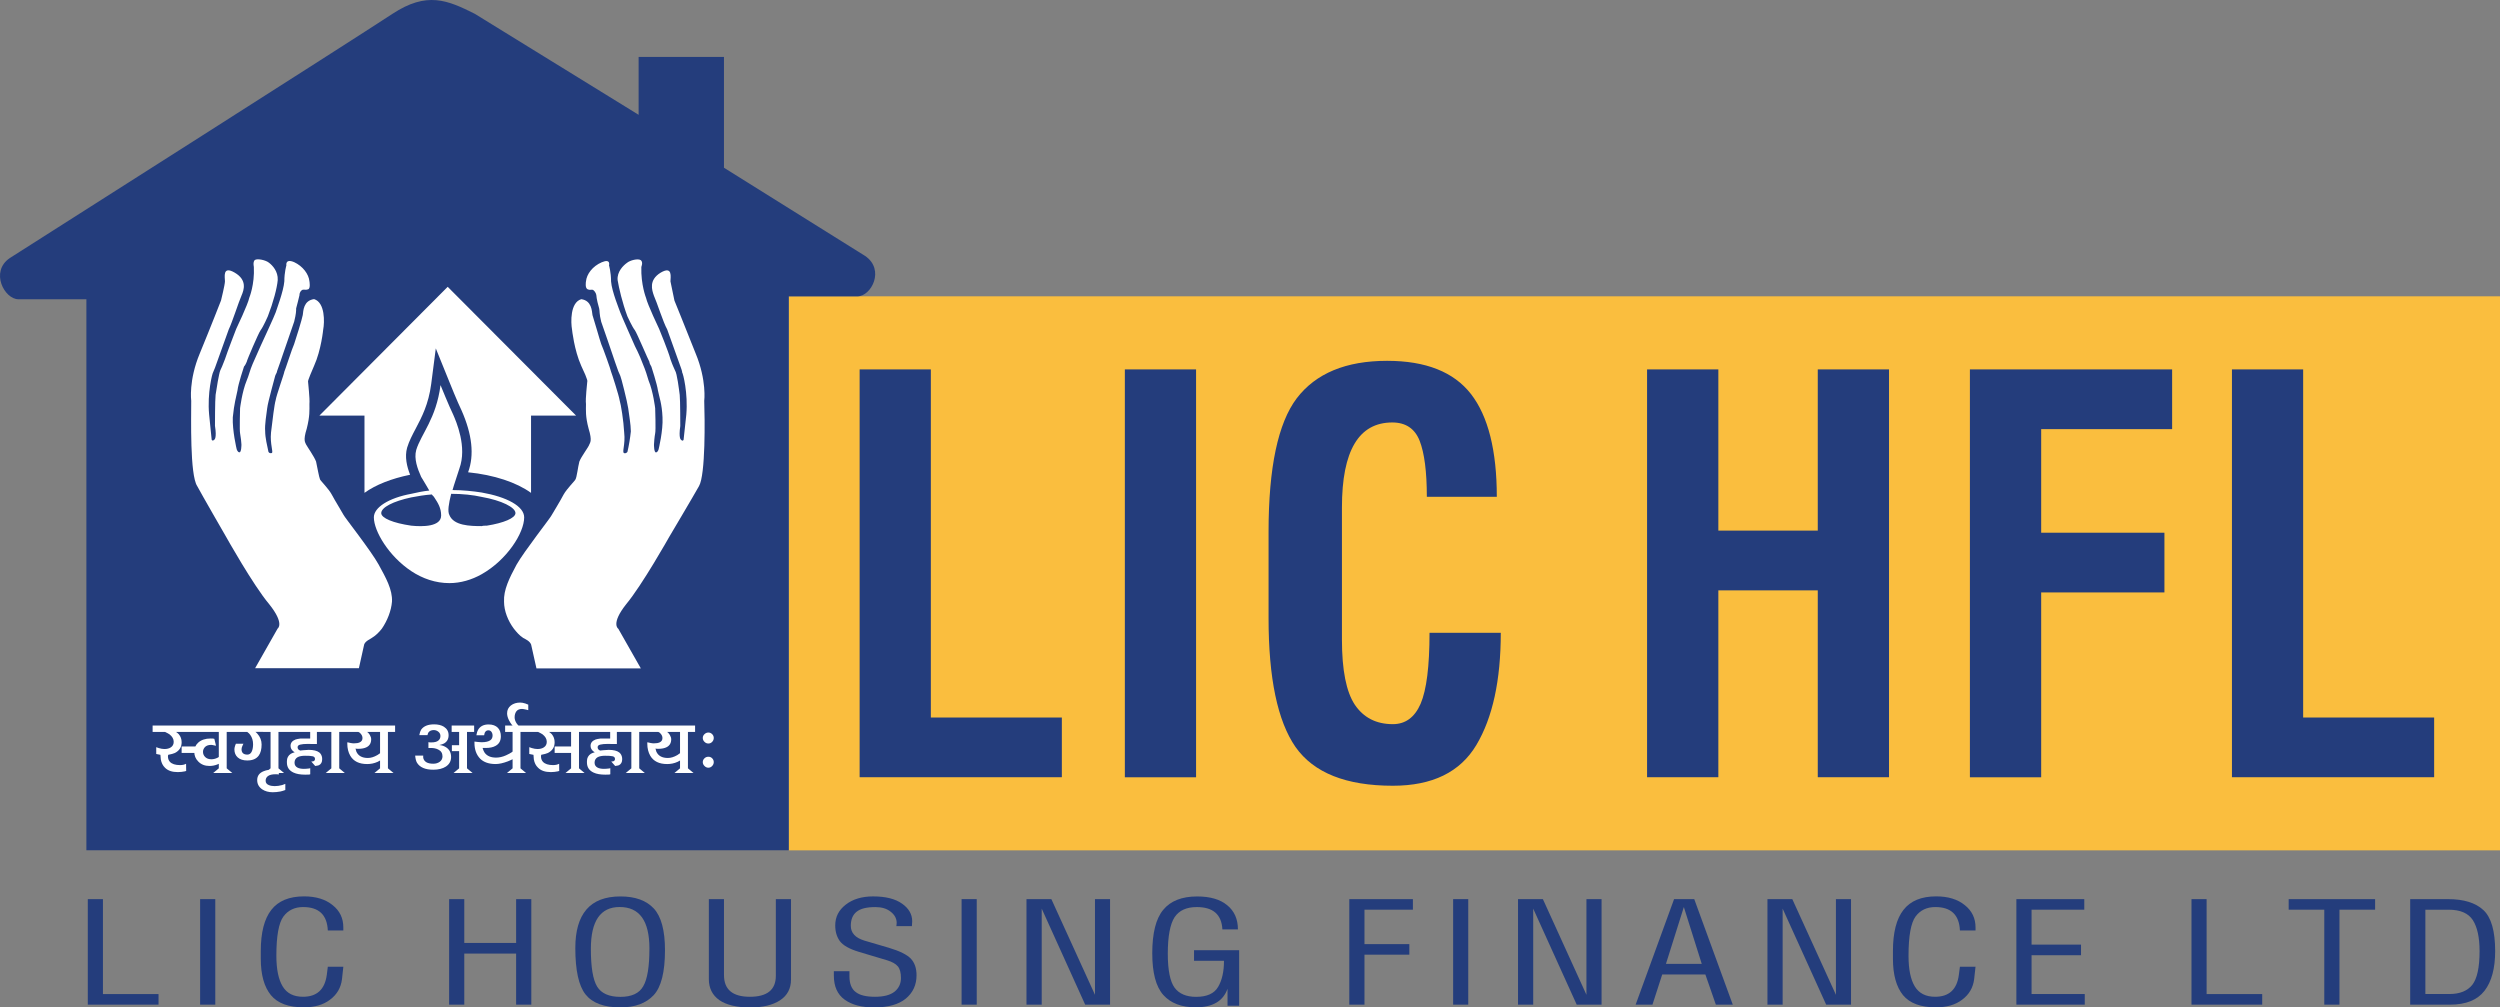 <?xml version="1.0" encoding="utf-8"?>
<!-- Generator: Adobe Illustrator 16.0.0, SVG Export Plug-In . SVG Version: 6.00 Build 0)  -->
<!DOCTYPE svg PUBLIC "-//W3C//DTD SVG 1.1//EN" "http://www.w3.org/Graphics/SVG/1.1/DTD/svg11.dtd">
<svg version="1.1" id="Layer_1" xmlns="http://www.w3.org/2000/svg" xmlns:xlink="http://www.w3.org/1999/xlink" x="0px" y="0px"
	 width="148.887px" height="60px" viewBox="0 0 148.887 60" enable-background="new 0 0 148.887 60" xml:space="preserve">
<rect x="0" y="0" width="148.887" height="60" fill="#808080" stroke="none"/>
<g>
	<g>
		<rect x="46.973" y="17.647" fill="#FABE3E" width="101.914" height="32.995"/>
		<path fill="#243D7C" d="M51.524,15.244c1.194,0.816,0.369,2.405-0.463,2.405h-0.231h-3.856v32.988H5.145V17.822h-4.05
			c-0.827,0-1.706-1.64-0.512-2.453C3.589,13.455,20.659,2.606,23.371,0.825c2.049-1.346,3.274-0.823,4.911,0l9.751,6.013V3.392
			h5.083V9.99L51.524,15.244z"/>
		<g>
			<polygon fill="#243D7C" points="51.195,22 55.436,22 55.436,42.732 63.238,42.732 63.238,46.287 51.195,46.287 			"/>
			<rect x="66.99" y="22" fill="#243D7C" width="4.242" height="24.291"/>
			<path fill="#243D7C" d="M85.135,37.685h4.244c0,2.827-0.484,5.052-1.451,6.677c-0.967,1.625-2.626,2.433-4.977,2.433
				c-2.783,0-4.709-0.767-5.797-2.307c-1.072-1.551-1.605-4.106-1.605-7.671v-5.142c0-3.829,0.562-6.479,1.68-7.957
				c1.133-1.481,2.928-2.229,5.378-2.229c2.307,0,3.97,0.661,4.996,1.977c1.022,1.316,1.539,3.362,1.539,6.122h-4.167
				c0-1.497-0.145-2.611-0.429-3.338c-0.286-0.724-0.83-1.09-1.627-1.09c-1.999,0-3,1.685-3,5.061v7.877
				c0,1.814,0.257,3.107,0.769,3.875c0.523,0.771,1.277,1.154,2.264,1.154c0.744,0,1.301-0.403,1.653-1.216
				C84.958,41.086,85.135,39.682,85.135,37.685"/>
			<polygon fill="#243D7C" points="98.091,22 102.336,22 102.336,31.6 108.257,31.6 108.257,22 112.5,22 112.5,46.287 
				108.257,46.287 108.257,35.159 102.336,35.159 102.336,46.287 98.091,46.287 			"/>
			<polygon fill="#243D7C" points="117.317,46.291 117.317,22 129.361,22 129.361,25.557 121.562,25.557 121.562,31.726 
				128.902,31.726 128.902,35.282 121.562,35.282 121.562,46.291 			"/>
			<polygon fill="#243D7C" points="132.923,22 137.164,22 137.164,42.732 144.965,42.732 144.965,46.287 132.923,46.287 			"/>
		</g>
		<g>
			<path fill="#243D7C" d="M19.523,57.574h0.924l-0.081,0.748c-0.063,0.5-0.298,0.907-0.706,1.211
				c-0.404,0.311-0.928,0.459-1.569,0.459c-0.904,0-1.559-0.241-1.958-0.727c-0.402-0.493-0.602-1.214-0.602-2.168v-0.459
				c0-1.099,0.209-1.916,0.627-2.45c0.417-0.537,1.066-0.805,1.949-0.805c0.706,0,1.272,0.172,1.702,0.521
				c0.431,0.342,0.638,0.782,0.638,1.332v0.176h-0.924c-0.044-0.932-0.533-1.393-1.471-1.393c-0.5,0-0.892,0.186-1.173,0.564
				c-0.279,0.381-0.42,1.157-0.42,2.338c0,0.809,0.128,1.42,0.38,1.831c0.25,0.407,0.65,0.61,1.205,0.61
				c0.827,0,1.298-0.431,1.418-1.301L19.523,57.574z"/>
			<g>
				<path fill="#243D7C" d="M35.189,56.504c0,1.088,0.122,1.838,0.371,2.249c0.25,0.409,0.71,0.615,1.388,0.615
					c0.667,0,1.12-0.208,1.359-0.631c0.249-0.42,0.369-1.173,0.369-2.251c0-1.648-0.591-2.469-1.771-2.469
					C35.763,54.016,35.189,54.845,35.189,56.504 M34.263,56.458c0-1.01,0.216-1.773,0.663-2.294
					c0.445-0.519,1.121-0.777,2.027-0.777c0.876,0,1.538,0.239,1.983,0.717c0.444,0.479,0.667,1.309,0.667,2.483
					c0,1.308-0.226,2.201-0.677,2.683c-0.454,0.484-1.112,0.726-1.974,0.726c-0.979,0-1.67-0.258-2.079-0.771
					C34.463,58.707,34.263,57.783,34.263,56.458"/>
				<path fill="#243D7C" d="M42.215,53.548h0.902v4.523c0,0.862,0.513,1.292,1.543,1.292c1.029,0,1.545-0.415,1.545-1.249v-4.566
					h0.903v4.785c0,0.546-0.221,0.958-0.659,1.244C46.014,59.857,45.425,60,44.683,60c-0.812,0-1.426-0.152-1.845-0.439
					c-0.414-0.295-0.623-0.713-0.623-1.247V53.548z"/>
				<path fill="#243D7C" d="M50.589,57.837v0.311c0,0.433,0.124,0.748,0.372,0.932c0.245,0.194,0.627,0.283,1.147,0.283
					c0.515,0,0.899-0.098,1.16-0.299c0.259-0.206,0.388-0.48,0.388-0.82c0-0.315-0.063-0.547-0.187-0.695s-0.336-0.265-0.627-0.356
					l-1.683-0.503c-0.58-0.173-0.958-0.393-1.145-0.646c-0.18-0.252-0.272-0.559-0.272-0.932c0-0.503,0.209-0.914,0.628-1.237
					c0.419-0.326,0.961-0.49,1.626-0.49c0.751,0,1.33,0.147,1.726,0.432c0.403,0.283,0.604,0.632,0.604,1.047
					c0,0.094-0.007,0.191-0.017,0.29h-0.926c0.011-0.065,0.018-0.141,0.018-0.225c-0.009-0.237-0.126-0.452-0.355-0.631
					c-0.234-0.189-0.537-0.277-0.914-0.277c-0.512,0-0.882,0.088-1.115,0.277c-0.23,0.179-0.347,0.463-0.347,0.84
					c0,0.423,0.271,0.713,0.807,0.878l1.48,0.435c0.634,0.19,1.062,0.406,1.288,0.641c0.223,0.239,0.34,0.566,0.34,0.989
					c0,0.571-0.214,1.038-0.64,1.391c-0.423,0.347-1.053,0.526-1.885,0.526c-0.739,0-1.325-0.153-1.754-0.463
					c-0.434-0.311-0.646-0.79-0.646-1.441v-0.254H50.589z"/>
				<g>
					<path fill="#243D7C" d="M71.11,57.221V56.59h2.687v3.307h-0.692v-1.013c-0.261,0.741-0.892,1.107-1.892,1.107
						c-0.843,0-1.487-0.241-1.93-0.734c-0.444-0.498-0.66-1.326-0.66-2.484c0-1.201,0.216-2.068,0.656-2.592
						c0.437-0.53,1.111-0.793,2.017-0.793c0.771,0,1.371,0.172,1.794,0.526c0.426,0.348,0.634,0.829,0.634,1.436h-0.925
						c-0.048-0.891-0.555-1.33-1.527-1.33c-0.606,0-1.047,0.198-1.32,0.604c-0.265,0.411-0.404,1.132-0.404,2.175
						c0,0.982,0.139,1.657,0.404,2.023c0.273,0.364,0.698,0.545,1.282,0.545c0.642,0,1.081-0.197,1.309-0.591
						c0.234-0.394,0.351-0.91,0.351-1.555H71.11z"/>
					<g>
						<path fill="#243D7C" d="M116.722,57.574h0.93l-0.083,0.748c-0.064,0.5-0.3,0.907-0.709,1.211
							c-0.402,0.311-0.924,0.459-1.569,0.459c-0.904,0-1.556-0.241-1.958-0.727c-0.399-0.493-0.599-1.214-0.599-2.168v-0.459
							c0-1.099,0.207-1.916,0.627-2.45c0.417-0.537,1.065-0.805,1.947-0.805c0.708,0,1.275,0.172,1.704,0.521
							c0.429,0.342,0.641,0.782,0.641,1.332v0.176h-0.93c-0.043-0.932-0.53-1.393-1.467-1.393c-0.502,0-0.896,0.186-1.176,0.564
							c-0.276,0.381-0.418,1.157-0.418,2.338c0,0.809,0.125,1.42,0.377,1.831c0.251,0.407,0.652,0.61,1.207,0.61
							c0.828,0,1.298-0.431,1.413-1.301L116.722,57.574z"/>
						<g>
							<polygon fill="#243D7C" points="5.229,53.548 6.131,53.548 6.131,59.202 9.441,59.202 9.441,59.832 5.229,59.832 							"/>
							<rect x="11.918" y="53.547" fill="#243D7C" width="0.903" height="6.285"/>
							<polygon fill="#243D7C" points="26.747,53.548 27.65,53.548 27.65,56.157 30.738,56.157 30.738,53.548 31.642,53.548 
								31.642,59.832 30.738,59.832 30.738,56.79 27.65,56.79 27.65,59.832 26.747,59.832 							"/>
							<rect x="57.267" y="53.547" fill="#243D7C" width="0.902" height="6.285"/>
							<polygon fill="#243D7C" points="61.132,53.548 62.614,53.548 65.211,59.245 65.211,53.548 66.109,53.548 66.109,59.832 
								64.628,59.832 62.039,54.114 62.039,59.832 61.132,59.832 							"/>
							<polygon fill="#243D7C" points="80.357,59.832 80.357,53.548 84.145,53.548 84.145,54.176 81.261,54.176 81.261,56.227 
								83.933,56.227 83.933,56.855 81.261,56.855 81.261,59.832 							"/>
							<rect x="86.541" y="53.547" fill="#243D7C" width="0.9" height="6.285"/>
							<polygon fill="#243D7C" points="90.405,53.548 91.887,53.548 94.48,59.245 94.48,53.548 95.381,53.548 95.381,59.832 
								93.901,59.832 91.31,54.114 91.31,59.832 90.405,59.832 							"/>
							<path fill="#243D7C" d="M99.215,57.403h2.132l-1.066-3.384L99.215,57.403z M97.41,59.832l2.289-6.284h1.202l2.294,6.284
								h-1.007l-0.625-1.797h-2.57l-0.581,1.797H97.41z"/>
							<polygon fill="#243D7C" points="105.26,53.548 106.74,53.548 109.338,59.245 109.338,53.548 110.237,53.548 110.237,59.832 
								108.757,59.832 106.165,54.114 106.165,59.832 105.26,59.832 							"/>
							<polygon fill="#243D7C" points="120.085,59.832 120.085,53.548 124.129,53.548 124.129,54.176 120.989,54.176 
								120.989,56.256 123.935,56.256 123.935,56.888 120.989,56.888 120.989,59.199 124.157,59.199 124.157,59.832 							"/>
							<polygon fill="#243D7C" points="130.514,53.548 131.414,53.548 131.414,59.202 134.725,59.202 134.725,59.832 
								130.514,59.832 							"/>
							<polygon fill="#243D7C" points="136.301,53.548 141.449,53.548 141.449,54.176 139.326,54.176 139.326,59.832 
								138.422,59.832 138.422,54.176 136.301,54.176 							"/>
							<path fill="#243D7C" d="M144.441,59.199h1.427c0.622,0,1.076-0.183,1.368-0.546c0.287-0.364,0.434-1.031,0.434-2.006
								c0-0.806-0.13-1.422-0.396-1.842c-0.267-0.416-0.747-0.628-1.444-0.628h-1.388V59.199z M143.538,59.832v-6.285h2.254
								c0.935,0,1.638,0.218,2.102,0.649c0.47,0.432,0.705,1.247,0.705,2.447c0,1.029-0.212,1.819-0.638,2.368
								c-0.429,0.549-1.114,0.821-2.049,0.821H143.538z"/>
						</g>
					</g>
				</g>
			</g>
		</g>
		<g>
			<path fill="#FFFFFF" d="M13.163,17.894c0,0,0.234-0.942,0.234-1.144c0-0.232-0.163-0.948,0.581-0.513
				c0.753,0.44,0.555,1.021,0.402,1.373c-0.163,0.363-0.549,1.586-0.756,2.006l-0.821,2.288c0,0-0.078,0.195-0.115,0.278
				c-0.039,0.042-0.353,1.219-0.233,2.512l0.151,1.491c0,0,0.043,0.116,0.158,0c0,0,0.16-0.072,0.039-0.823c0,0,0-1.531,0.037-1.845
				c0.046-0.324,0.204-1.292,0.279-1.457c0.086-0.195,0.115-0.231,0.278-0.667c0.151-0.468,0.672-1.809,0.672-1.809
				s0.701-1.464,0.777-1.851c0,0,0.326-0.781,0.272-1.842c0,0-0.068-0.281,0.054-0.403c0.147-0.109,0.665,0,0.856,0.166
				c0.197,0.149,0.541,0.512,0.512,1.025c-0.038,0.472-0.269,1.333-0.589,2.158c0,0-0.273,0.629-0.429,0.827
				c-0.121,0.156-0.827,1.808-0.827,1.882c-0.041,0.083-0.078,0.195-0.163,0.284c0,0-0.351,1.05-0.387,1.416
				c-0.077,0.386-0.2,0.779-0.28,1.603c-0.035,0.796,0.229,1.894,0.229,1.894s0.051,0.195,0.167,0.195
				c0.118,0,0.118-0.433,0.118-0.473c0-0.079-0.042-0.473-0.081-0.664c-0.038-0.156,0-1.491,0-1.491s0.118-0.989,0.396-1.653
				c0.112-0.245,0.198-0.635,0.355-0.989c0.24-0.552,0.472-1.064,0.472-1.064s0.87-1.881,0.897-1.996
				c0.036-0.129,0.472-1.266,0.516-1.855c0-0.542,0.122-0.948,0.122-0.948s-0.081-0.423,0.464-0.192
				c0.513,0.238,0.866,0.708,0.909,1.141c0,0,0.078,0.437-0.082,0.476c-0.197,0.073-0.28-0.04-0.395,0.073
				c0,0-0.117,0.085-0.117,0.28c-0.04,0.153-0.158,0.665-0.198,0.784c0,0.152,0,0.314-0.117,0.787
				c-0.154,0.433-0.631,1.851-0.664,1.927c0,0-0.318,0.942-0.355,1.021c0,0.083-0.083,0.188-0.111,0.278
				c0,0.033-0.441,1.573-0.477,1.931c-0.041,0.347-0.155,0.979-0.121,1.368c0,0.39,0.121,0.87,0.194,1.223
				c0,0,0.041,0.116,0.196,0.08c0.119-0.043-0.112-0.516-0.041-1.227c0.082-0.704,0.203-1.692,0.276-1.92
				c0.036-0.277,0.516-1.606,0.516-1.699c0.042-0.072,0.471-1.411,0.586-1.649c0.083-0.231,0.475-1.494,0.513-1.729
				c0.034-0.238,0.034-0.859,0.673-0.945c0.665,0.202,0.625,1.388,0.544,1.808c0,0-0.118,1.227-0.544,2.166
				c-0.396,0.912-0.359,0.912-0.359,0.938c0,0.092,0.113,0.995,0.082,1.338c0,0.364,0.031,0.711-0.16,1.465
				c-0.236,0.744-0.076,0.823-0.042,0.938c0.082,0.155,0.479,0.711,0.597,1.019c0.069,0.317,0.18,0.945,0.236,1.064
				c0.03,0.083,0.51,0.552,0.698,0.902c0.164,0.318,0.678,1.147,0.707,1.22c0.047,0.116,1.655,2.16,2.085,2.949
				c0.434,0.791,0.833,1.501,0.796,2.208c-0.042,0.545-0.28,1.14-0.598,1.605c-0.155,0.195-0.341,0.401-0.585,0.546
				c-0.122,0.086-0.396,0.198-0.472,0.397l-0.315,1.417h-6.18l1.341-2.361c0,0,0.437-0.28-0.512-1.461
				c-0.946-1.122-2.555-3.995-2.555-3.995s-1.459-2.527-1.727-3.033c-0.436-0.67-0.353-4.049-0.353-5.073
				c0,0-0.164-1.213,0.512-2.826C12.565,19.431,13.163,17.894,13.163,17.894"/>
			<path fill="#FFFFFF" d="M40.166,17.901c0,0-0.201-0.949-0.237-1.145c0-0.233,0.154-0.954-0.589-0.515
				c-0.717,0.443-0.515,1.032-0.394,1.375c0.168,0.36,0.549,1.58,0.79,2.006l0.82,2.291c0,0,0.073,0.192,0.073,0.274
				c0.046,0.04,0.356,1.219,0.243,2.516l-0.161,1.484c0,0-0.036,0.125-0.155,0c0,0-0.151-0.066-0.042-0.816c0,0,0-1.531-0.033-1.848
				c-0.042-0.324-0.161-1.296-0.279-1.458c-0.079-0.195-0.118-0.232-0.272-0.667c-0.122-0.469-0.675-1.808-0.675-1.808
				s-0.698-1.465-0.78-1.848c0,0-0.313-0.79-0.28-1.848c0,0,0.122-0.277-0.033-0.4c-0.162-0.112-0.634,0-0.831,0.166
				c-0.196,0.142-0.595,0.512-0.548,1.024c0.078,0.469,0.275,1.329,0.582,2.155c0,0,0.287,0.635,0.447,0.83
				c0.115,0.156,0.813,1.812,0.863,1.878c0,0.089,0.072,0.202,0.118,0.287c0,0,0.345,1.059,0.39,1.416
				c0.074,0.387,0.239,0.784,0.273,1.603c0.042,0.79-0.23,1.894-0.23,1.894s-0.043,0.195-0.161,0.195
				c-0.117,0-0.117-0.433-0.117-0.469c0-0.079,0.032-0.473,0.071-0.667c0.046-0.162,0-1.494,0-1.494s-0.115-0.989-0.394-1.654
				c-0.066-0.237-0.188-0.628-0.34-0.981c-0.201-0.552-0.473-1.067-0.473-1.067s-0.835-1.881-0.87-2
				c-0.04-0.125-0.509-1.259-0.55-1.852c0-0.544-0.122-0.954-0.122-0.954s0.122-0.42-0.432-0.185
				c-0.553,0.238-0.899,0.707-0.94,1.139c0,0-0.079,0.434,0.122,0.477c0.148,0.073,0.265-0.043,0.347,0.073
				c0,0,0.119,0.09,0.15,0.282c0,0.155,0.125,0.664,0.167,0.782c0.038,0.156,0,0.312,0.121,0.79c0.161,0.431,0.63,1.842,0.662,1.921
				c0,0,0.319,0.948,0.356,1.025c0.041,0.083,0.081,0.188,0.121,0.277c0.035,0.037,0.423,1.574,0.469,1.928
				c0.042,0.35,0.158,0.979,0.158,1.378c-0.04,0.382-0.116,0.859-0.204,1.22c0,0-0.074,0.112-0.193,0.076
				c-0.153-0.044,0.084-0.513,0-1.227c-0.036-0.707-0.196-1.692-0.271-1.917c-0.04-0.282-0.469-1.613-0.51-1.706
				c0-0.069-0.476-1.405-0.588-1.649c-0.083-0.228-0.437-1.49-0.519-1.722c-0.039-0.238-0.039-0.863-0.667-0.949
				c-0.668,0.198-0.627,1.381-0.551,1.808c0,0,0.126,1.224,0.551,2.168c0.437,0.913,0.356,0.913,0.356,0.939
				c0,0.09-0.119,0.996-0.076,1.336c0,0.364-0.043,0.711,0.157,1.461c0.23,0.747,0.079,0.83,0.04,0.945
				c-0.04,0.149-0.477,0.708-0.592,1.015c-0.083,0.317-0.152,0.945-0.234,1.067c-0.035,0.086-0.51,0.546-0.708,0.903
				c-0.161,0.317-0.666,1.147-0.709,1.223c-0.038,0.116-1.649,2.163-2.09,2.948c-0.423,0.787-0.781,1.501-0.744,2.204
				c0,0.546,0.234,1.142,0.588,1.612c0.155,0.194,0.323,0.396,0.552,0.545c0.158,0.084,0.393,0.19,0.473,0.395l0.317,1.419h6.216
				l-1.341-2.359c0,0-0.469-0.283,0.47-1.465c0.945-1.132,2.557-3.998,2.557-3.998s1.497-2.524,1.777-3.031
				c0.396-0.667,0.35-4.046,0.313-5.078c0,0,0.157-1.217-0.513-2.83C40.791,19.435,40.166,17.901,40.166,17.901"/>
			<path fill="#FFFFFF" d="M28.991,31.306h-0.043c-0.068,0-0.18,0-0.259,0.026c-0.706,0-1.671-0.026-1.927-0.661
				c-0.117-0.222-0.039-0.671,0.107-1.262c0.666,0,1.305,0.068,1.82,0.185c1.193,0.211,2.009,0.624,2.009,0.964
				C30.698,30.855,29.989,31.149,28.991,31.306 M24.492,31.306c-1.077-0.156-1.787-0.45-1.787-0.748c0-0.34,0.71-0.707,1.787-0.936
				c0.372-0.069,0.778-0.145,1.226-0.175c0.038,0.066,0.109,0.105,0.146,0.175c0.225,0.338,0.408,0.636,0.408,1.078
				C26.271,31.375,25.162,31.375,24.492,31.306 M28.689,29.332c-0.515-0.08-1.117-0.146-1.739-0.146
				c0.104-0.373,0.256-0.787,0.405-1.27c0.483-1.299-0.193-2.826-0.369-3.232c-0.223-0.447-0.751-1.749-0.751-1.749
				c-0.258,2.007-1.154,2.902-1.448,3.867c-0.142,0.523,0.078,1.114,0.294,1.597c0.155,0.262,0.341,0.556,0.485,0.816
				c-0.369,0.037-0.739,0.116-1.073,0.193c-1.339,0.247-2.228,0.809-2.228,1.401c0,0.823,0.889,2.314,2.228,3.204
				c0.67,0.444,1.445,0.714,2.271,0.714c0.665,0,1.333-0.196,1.927-0.533c1.494-0.846,2.526-2.45,2.526-3.385
				C31.215,30.148,30.183,29.593,28.689,29.332"/>
			<path fill="#FFFFFF" d="M24.246,26.661c0.122-0.4,0.312-0.757,0.51-1.133c0.356-0.675,0.767-1.448,0.925-2.665l0.273-2.115
				l0.802,1.979c0.001,0.014,0.521,1.29,0.728,1.706c0.641,1.445,0.767,2.675,0.397,3.684c0,0.006-0.003,0.01-0.003,0.01
				c1.551,0.155,2.887,0.604,3.748,1.226V24.75h2.681l-7.645-7.669l-7.639,7.669h2.684v4.602c0.663-0.479,1.609-0.852,2.717-1.078
				C24.232,27.785,24.093,27.209,24.246,26.661"/>
			<path fill="#FFFFFF" d="M11.878,44.456h-1.061v0.383h1.061V44.456z M11.537,43.59v-0.381H9.089v0.381h0.742
				c0.119,0.057,0.205,0.103,0.259,0.14c0.17,0.13,0.255,0.279,0.255,0.447c0,0.148-0.059,0.262-0.176,0.335
				c-0.1,0.065-0.225,0.096-0.377,0.096c-0.103,0-0.215-0.021-0.337-0.057c-0.038-0.01-0.086-0.029-0.15-0.054v0.406l0.249,0.05
				c0.008,0.093,0.015,0.187,0.023,0.274c0.038,0.206,0.119,0.368,0.248,0.493c0.176,0.18,0.432,0.262,0.765,0.262
				c0.143,0,0.284-0.017,0.421-0.045c0.021-0.004,0.047-0.015,0.077-0.024l-0.006-0.427c-0.039,0.021-0.091,0.041-0.151,0.057
				c-0.061,0.013-0.132,0.022-0.208,0.022c-0.28,0-0.481-0.066-0.603-0.194c-0.077-0.086-0.118-0.193-0.118-0.325
				c0-0.02,0.006-0.053,0.013-0.093c0.18-0.034,0.316-0.071,0.403-0.111c0.265-0.136,0.4-0.348,0.4-0.638
				c0-0.183-0.056-0.34-0.168-0.475c-0.036-0.042-0.09-0.087-0.165-0.14H11.537z M12.82,43.208h-1.468v0.381h1.468V43.208z
				 M13.114,45.017c-0.012,0.026-0.065,0.06-0.161,0.112c-0.121,0.06-0.244,0.089-0.365,0.089c-0.155,0-0.276-0.043-0.367-0.132
				c-0.087-0.086-0.132-0.188-0.132-0.311c0-0.111,0.044-0.208,0.127-0.294c0.086-0.079,0.204-0.12,0.359-0.12
				c0.038,0,0.114,0.013,0.228,0.041c0.015,0.002,0.035,0.008,0.061,0.008l-0.099-0.409c-0.022-0.006-0.053-0.01-0.09-0.017
				c-0.037-0.003-0.078-0.003-0.127-0.003c-0.316,0-0.567,0.083-0.746,0.249c-0.157,0.143-0.232,0.323-0.232,0.541
				c0,0.227,0.078,0.42,0.237,0.58c0.173,0.18,0.396,0.266,0.67,0.266c0.158,0,0.311-0.029,0.459-0.086
				c0.049-0.018,0.107-0.048,0.178-0.091V45.017z M12.588,43.59h0.443v2.168l-0.333,0.277h1.136l-0.333-0.277V43.59h0.427v-0.381
				h-1.34V43.59z M15.837,43.59v-0.381h-2.06v0.381h0.947c0.081,0.058,0.142,0.118,0.178,0.172c0.114,0.161,0.17,0.346,0.17,0.563
				c0,0.164-0.025,0.302-0.071,0.415c-0.058,0.135-0.148,0.201-0.268,0.201c-0.231,0-0.348-0.107-0.348-0.325
				c0-0.054,0.02-0.125,0.057-0.207c0.009-0.028,0.029-0.064,0.055-0.117h-0.449c-0.021,0.053-0.036,0.089-0.046,0.118
				c-0.029,0.09-0.042,0.164-0.042,0.216c0,0.205,0.066,0.366,0.201,0.485c0.136,0.12,0.322,0.179,0.562,0.179
				c0.313,0,0.542-0.093,0.687-0.292c0.115-0.158,0.17-0.38,0.17-0.66c0-0.239-0.084-0.454-0.254-0.645
				c-0.026-0.031-0.063-0.068-0.111-0.105H15.837z M15.672,43.59h0.441v2.168l-0.332,0.277h1.135l-0.332-0.277V43.59h0.423v-0.381
				h-1.335V43.59z M16.509,45.823h-0.151c-0.268,0-0.488,0.036-0.659,0.107c-0.254,0.103-0.382,0.277-0.382,0.528
				c0,0.228,0.097,0.411,0.294,0.549c0.172,0.115,0.385,0.175,0.635,0.175c0.144,0,0.292-0.017,0.444-0.043
				c0.084-0.017,0.185-0.046,0.302-0.09v-0.366c-0.072,0.031-0.134,0.054-0.187,0.071c-0.156,0.042-0.305,0.063-0.448,0.063
				c-0.135,0-0.254-0.021-0.35-0.063c-0.125-0.051-0.187-0.136-0.187-0.258c0-0.117,0.045-0.209,0.14-0.279
				c0.095-0.069,0.246-0.107,0.453-0.107c0.047,0,0.086,0,0.115,0.004c0.031,0.004,0.057,0.004,0.078,0.011v-0.302H16.509z
				 M18.619,45.04c0.094,0.021,0.14,0.073,0.14,0.159c0,0.077-0.036,0.12-0.109,0.143c-0.022,0.005-0.06,0.01-0.112,0.01
				l0.233,0.266c0.122-0.017,0.197-0.033,0.221-0.045c0.132-0.065,0.194-0.181,0.194-0.354c0-0.036,0-0.065-0.003-0.089
				c-0.017-0.131-0.071-0.238-0.167-0.317c-0.133-0.102-0.344-0.155-0.631-0.155c-0.053,0-0.161,0.008-0.327,0.021
				c-0.044,0.006-0.105,0.008-0.183,0.02c-0.033-0.014-0.06-0.028-0.083-0.047c-0.044-0.036-0.068-0.087-0.068-0.152
				c0-0.082,0.057-0.135,0.168-0.157c0.11-0.028,0.247-0.038,0.409-0.038l0.572,0.006V43.59h0.637v-0.381h-2.614v0.381h1.577v0.393
				H17.89c-0.133,0.017-0.229,0.038-0.294,0.06c-0.196,0.076-0.292,0.206-0.292,0.373c0,0.114,0.041,0.212,0.126,0.295
				c0.028,0.029,0.065,0.059,0.122,0.089c-0.103,0.029-0.182,0.063-0.232,0.092c-0.157,0.103-0.233,0.25-0.233,0.436v0.081
				c0,0.284,0.132,0.482,0.397,0.604c0.176,0.082,0.408,0.122,0.7,0.122c0.179,0,0.277-0.007,0.292-0.023v-0.362
				c-0.025,0.01-0.047,0.017-0.067,0.017c-0.104,0.013-0.207,0.022-0.311,0.022c-0.154,0-0.279-0.022-0.377-0.072
				c-0.121-0.063-0.18-0.162-0.18-0.294c0-0.153,0.064-0.262,0.194-0.334c0.098-0.048,0.24-0.08,0.426-0.08
				C18.373,45.006,18.524,45.017,18.619,45.04 M19.292,43.59h0.441v2.168l-0.333,0.277h1.135l-0.332-0.277V43.59h0.426v-0.381
				h-1.337V43.59z M22.716,44.797c-0.1,0.075-0.179,0.134-0.244,0.172c-0.2,0.115-0.387,0.172-0.563,0.172
				c-0.348,0-0.576-0.13-0.687-0.381c-0.02-0.057-0.035-0.119-0.049-0.182c0.008,0.014,0.072,0.017,0.186,0.017
				c0.188,0,0.348-0.032,0.477-0.097c0.181-0.094,0.269-0.25,0.269-0.472c0-0.079-0.026-0.165-0.08-0.258
				c-0.054-0.089-0.112-0.153-0.168-0.178h0.566v-0.381h-1.998v0.381h0.913c0.036,0.005,0.081,0.036,0.132,0.092
				c0.078,0.083,0.118,0.175,0.118,0.274c0,0.115-0.054,0.201-0.161,0.254c-0.083,0.04-0.205,0.061-0.354,0.061
				c-0.053,0-0.117-0.008-0.196-0.023c-0.075-0.014-0.14-0.031-0.186-0.043c-0.006,0.012-0.007,0.029-0.007,0.043v0.045
				c0,0.275,0.06,0.516,0.178,0.717c0.196,0.332,0.53,0.493,1.007,0.493c0.217,0,0.423-0.042,0.62-0.132
				c0.063-0.028,0.138-0.074,0.226-0.132V44.797z M22.192,43.59h0.442v2.168l-0.333,0.277h1.135l-0.333-0.277V43.59h0.427v-0.381
				h-1.338V43.59z M25.458,43.781c0.015-0.068,0.035-0.117,0.051-0.15c0.066-0.098,0.173-0.152,0.323-0.152
				c0.106,0,0.2,0.037,0.28,0.103c0.079,0.066,0.118,0.148,0.118,0.251c0,0.114-0.043,0.206-0.129,0.275
				c-0.089,0.073-0.229,0.106-0.419,0.106c-0.1,0-0.155-0.004-0.167-0.017v0.348h0.144c0.174,0,0.319,0.032,0.436,0.092
				c0.172,0.082,0.258,0.218,0.258,0.406c0,0.132-0.054,0.242-0.157,0.32c-0.103,0.077-0.233,0.12-0.393,0.12
				c-0.338,0-0.538-0.112-0.594-0.334c-0.007-0.036-0.008-0.086-0.004-0.148h-0.48c0.017,0.189,0.054,0.33,0.108,0.423
				c0.171,0.277,0.494,0.416,0.97,0.416c0.309,0,0.559-0.063,0.753-0.188c0.205-0.136,0.309-0.325,0.309-0.572
				c0-0.323-0.161-0.545-0.481-0.665c-0.053-0.017-0.125-0.033-0.216-0.045c0.126-0.029,0.218-0.061,0.277-0.093
				c0.181-0.105,0.271-0.268,0.271-0.49c0-0.22-0.093-0.385-0.277-0.505c-0.152-0.096-0.35-0.143-0.585-0.143
				c-0.37,0-0.627,0.107-0.775,0.32c-0.047,0.074-0.082,0.179-0.107,0.322H25.458z M27.427,44.382h-0.516v0.35h0.516V44.382z
				 M26.899,43.59h0.444v2.168l-0.332,0.277h1.133l-0.332-0.277V43.59h0.425v-0.381h-1.339V43.59z M28.832,43.791
				c0.011-0.063,0.022-0.112,0.033-0.144c0.046-0.102,0.118-0.154,0.222-0.154c0.074,0,0.133,0.031,0.179,0.089
				c0.047,0.066,0.069,0.136,0.069,0.222c0,0.119-0.042,0.212-0.125,0.274c-0.108,0.083-0.286,0.126-0.533,0.126
				c-0.073,0-0.149-0.007-0.228-0.017c-0.079-0.007-0.14-0.017-0.188-0.023c-0.004,0.004-0.005,0.013-0.005,0.023v0.052
				c0,0.401,0.115,0.714,0.342,0.947c0.215,0.211,0.522,0.316,0.92,0.316c0.2,0,0.442-0.053,0.727-0.16
				c0.092-0.035,0.212-0.092,0.364-0.165v-0.509c-0.026,0.074-0.183,0.182-0.476,0.316c-0.202,0.091-0.401,0.135-0.591,0.135
				c-0.307,0-0.531-0.093-0.677-0.288c-0.047-0.063-0.087-0.159-0.126-0.287h0.05h0.143c0.232,0,0.423-0.037,0.569-0.118
				c0.221-0.115,0.327-0.304,0.327-0.579c0-0.207-0.058-0.375-0.176-0.502c-0.129-0.132-0.313-0.201-0.555-0.201
				c-0.292,0-0.506,0.108-0.631,0.329c-0.041,0.069-0.071,0.173-0.095,0.316H28.832z M30.083,43.59h0.444v2.168l-0.334,0.277h1.136
				l-0.332-0.277V43.59h0.426v-0.381h-1.34V43.59z M31.286,41.896c-0.118-0.039-0.221-0.055-0.305-0.055
				c-0.216,0-0.402,0.055-0.555,0.172c-0.15,0.119-0.226,0.272-0.226,0.469c0,0.132,0.039,0.268,0.115,0.419
				c0.102,0.189,0.186,0.304,0.255,0.337h0.338c-0.063-0.058-0.106-0.108-0.134-0.148c-0.083-0.124-0.126-0.247-0.126-0.369
				c0-0.146,0.036-0.264,0.104-0.358c0.072-0.094,0.186-0.143,0.337-0.143c0.054,0,0.134,0.016,0.246,0.041
				c0.033,0.008,0.075,0.021,0.126,0.033v-0.329C31.458,41.964,31.398,41.939,31.286,41.896 M34.096,44.456h-1.064v0.383h1.064
				V44.456z M33.753,43.59v-0.381h-2.447v0.381h0.741c0.121,0.057,0.204,0.103,0.261,0.14c0.169,0.13,0.255,0.279,0.255,0.447
				c0,0.148-0.059,0.262-0.178,0.335c-0.1,0.065-0.224,0.096-0.376,0.096c-0.103,0-0.216-0.021-0.337-0.057
				c-0.038-0.01-0.086-0.029-0.151-0.054v0.406l0.25,0.05c0.007,0.093,0.014,0.187,0.022,0.274c0.036,0.206,0.118,0.368,0.25,0.493
				c0.176,0.18,0.432,0.262,0.763,0.262c0.143,0,0.286-0.017,0.421-0.045c0.021-0.004,0.047-0.015,0.077-0.024L33.3,45.486
				c-0.042,0.021-0.093,0.041-0.154,0.057c-0.061,0.013-0.129,0.022-0.206,0.022c-0.281,0-0.482-0.066-0.604-0.194
				c-0.077-0.086-0.117-0.193-0.117-0.325c0-0.02,0.004-0.053,0.011-0.093c0.18-0.034,0.316-0.071,0.403-0.111
				c0.267-0.136,0.398-0.348,0.398-0.638c0-0.183-0.056-0.34-0.164-0.475c-0.037-0.042-0.094-0.087-0.166-0.14H33.753z
				 M33.569,43.59h0.442v2.168l-0.332,0.277h1.135l-0.332-0.277V43.59h0.426v-0.381h-1.34V43.59z M36.485,45.04
				c0.093,0.021,0.14,0.073,0.14,0.159c0,0.077-0.035,0.12-0.108,0.143c-0.025,0.005-0.061,0.01-0.114,0.01l0.233,0.266
				c0.124-0.017,0.197-0.033,0.224-0.045c0.126-0.065,0.194-0.181,0.194-0.354c0-0.036-0.005-0.065-0.005-0.089
				c-0.017-0.131-0.072-0.238-0.17-0.317c-0.129-0.102-0.341-0.155-0.628-0.155c-0.052,0-0.16,0.008-0.326,0.021
				c-0.046,0.006-0.107,0.008-0.182,0.02c-0.035-0.014-0.064-0.028-0.084-0.047c-0.044-0.036-0.067-0.087-0.067-0.152
				c0-0.082,0.054-0.135,0.167-0.157c0.111-0.028,0.247-0.038,0.409-0.038l0.569,0.006V43.59h0.637v-0.381h-2.612v0.381h1.577v0.393
				h-0.58c-0.133,0.017-0.23,0.038-0.294,0.06c-0.196,0.076-0.294,0.206-0.294,0.373c0,0.114,0.044,0.212,0.127,0.295
				c0.026,0.029,0.068,0.059,0.124,0.089c-0.104,0.029-0.181,0.063-0.234,0.092c-0.154,0.103-0.232,0.25-0.232,0.436v0.081
				c0,0.284,0.133,0.482,0.398,0.604c0.175,0.082,0.409,0.122,0.7,0.122c0.179,0,0.276-0.007,0.293-0.023v-0.362
				c-0.026,0.01-0.05,0.017-0.069,0.017c-0.102,0.013-0.206,0.022-0.311,0.022c-0.152,0-0.277-0.022-0.375-0.072
				c-0.121-0.063-0.182-0.162-0.182-0.294c0-0.153,0.064-0.262,0.193-0.334c0.1-0.048,0.241-0.08,0.426-0.08
				C36.238,45.006,36.39,45.017,36.485,45.04 M37.156,43.59H37.6v2.168l-0.333,0.277h1.135l-0.333-0.277V43.59h0.427v-0.381h-1.34
				V43.59z M40.582,44.797c-0.098,0.075-0.182,0.134-0.244,0.172c-0.198,0.115-0.388,0.172-0.563,0.172
				c-0.35,0-0.576-0.13-0.688-0.381c-0.018-0.057-0.033-0.119-0.05-0.182c0.011,0.014,0.076,0.017,0.188,0.017
				c0.188,0,0.347-0.032,0.477-0.097c0.181-0.094,0.272-0.25,0.272-0.472c0-0.079-0.03-0.165-0.083-0.258
				c-0.057-0.089-0.111-0.153-0.168-0.178h0.564v-0.381h-1.998v0.381h0.912c0.04,0.005,0.083,0.036,0.133,0.092
				c0.079,0.083,0.118,0.175,0.118,0.274c0,0.115-0.053,0.201-0.16,0.254c-0.086,0.04-0.205,0.061-0.356,0.061
				c-0.051,0-0.115-0.008-0.193-0.023c-0.076-0.014-0.14-0.031-0.188-0.043c-0.004,0.012-0.005,0.029-0.005,0.043v0.045
				c0,0.275,0.061,0.516,0.177,0.717c0.196,0.332,0.533,0.493,1.007,0.493c0.218,0,0.426-0.042,0.62-0.132
				c0.062-0.028,0.139-0.074,0.228-0.132V44.797z M40.057,43.59h0.442v2.168l-0.332,0.277h1.136l-0.333-0.277V43.59h0.426v-0.381
				h-1.34V43.59z M41.956,43.722c-0.067,0.063-0.102,0.139-0.102,0.225c0,0.092,0.035,0.169,0.102,0.234
				c0.065,0.067,0.143,0.099,0.231,0.099s0.164-0.032,0.226-0.099c0.063-0.065,0.095-0.143,0.095-0.234
				c0-0.086-0.032-0.162-0.095-0.225s-0.137-0.096-0.226-0.096S42.021,43.659,41.956,43.722 M41.956,45.159
				c-0.067,0.064-0.102,0.139-0.102,0.229c0,0.086,0.035,0.165,0.102,0.23c0.065,0.067,0.143,0.103,0.231,0.103
				s0.164-0.036,0.226-0.103c0.063-0.065,0.095-0.144,0.095-0.23c0-0.09-0.032-0.165-0.095-0.229
				c-0.063-0.063-0.137-0.091-0.226-0.091S42.021,45.096,41.956,45.159"/>
		</g>
	</g>
</g>
</svg>
